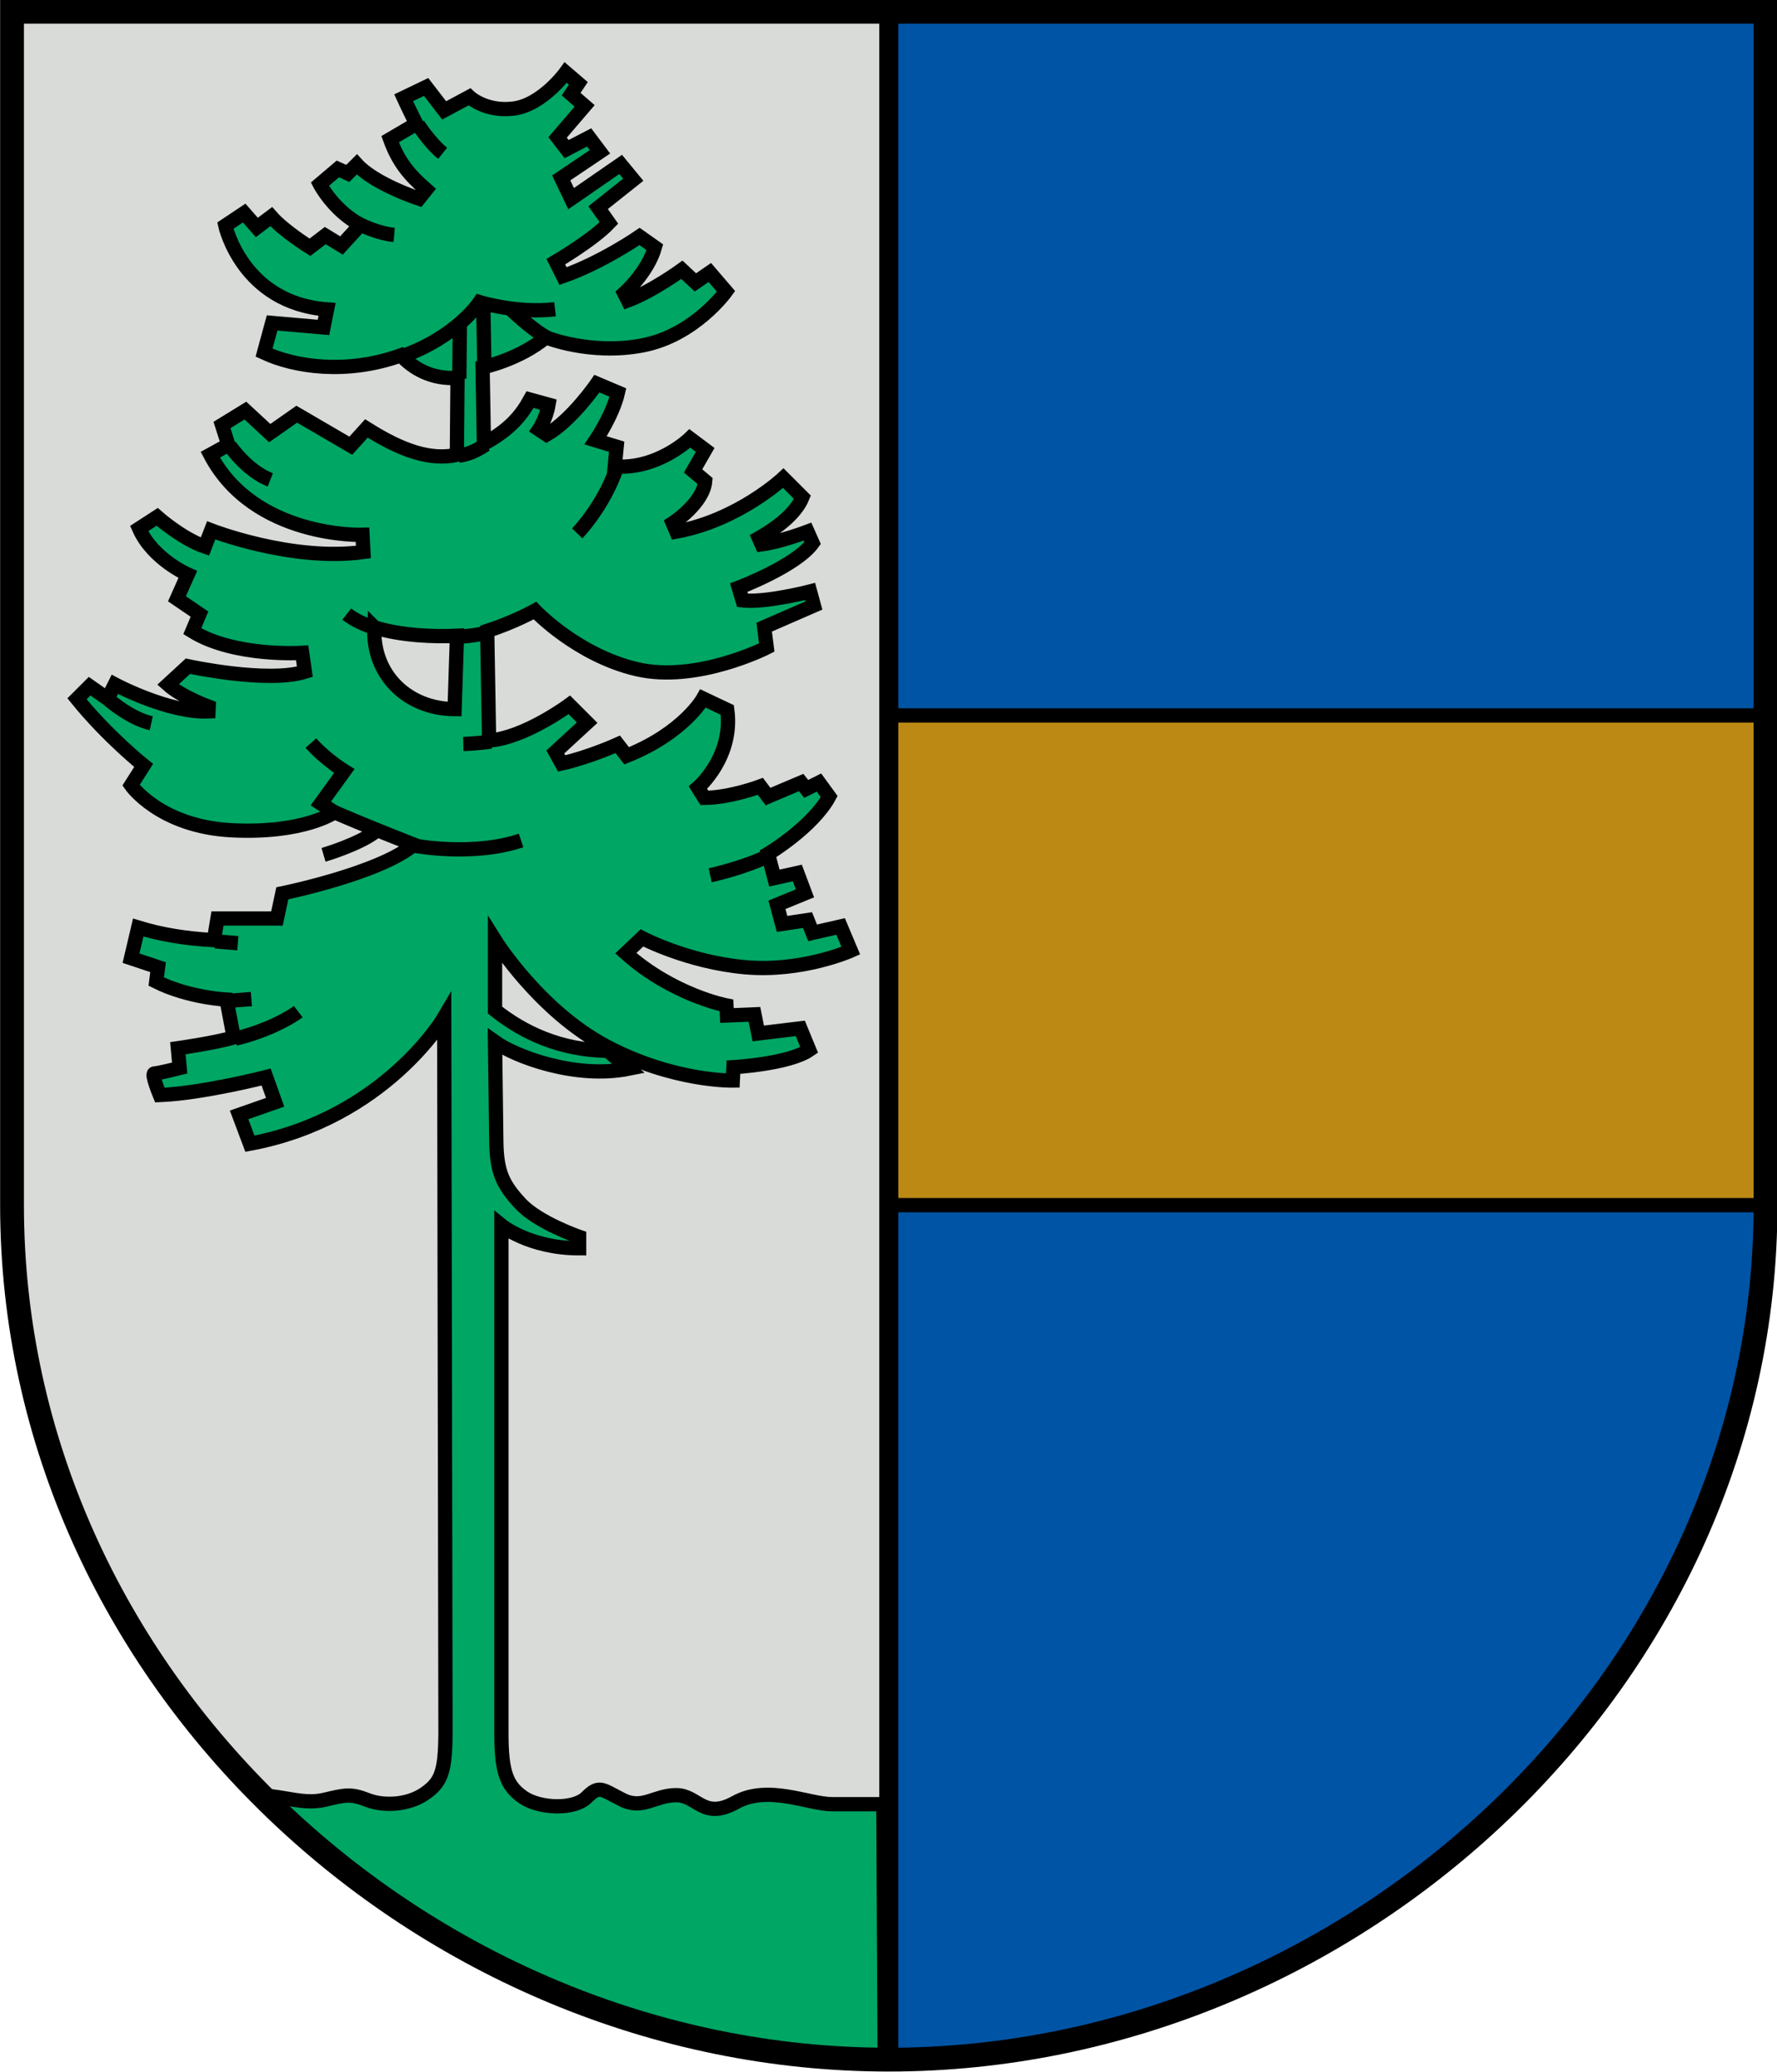 <svg xmlns="http://www.w3.org/2000/svg" width="500" height="583" viewBox="0 0 132.292 154.252"><g style="stroke-width:1"><path d="M148.998 130.31v250.77c0 99.248 86.367 179.555 184.1 179.555V130.31Z" style="font-variation-settings:normal;opacity:1;vector-effect:none;fill:#d9dbd8;fill-opacity:1;stroke:none;stroke-width:6;stroke-linecap:butt;stroke-linejoin:miter;stroke-miterlimit:4;stroke-dasharray:none;stroke-dashoffset:0;stroke-opacity:1;stop-color:#000;stop-opacity:1" transform="matrix(.354 0 0 .354 -51.93 -45.288)"/><path d="M333.098 130.31v430.325c97.732 0 184.1-80.307 184.1-179.555V130.31Z" style="font-variation-settings:normal;opacity:1;vector-effect:none;fill:#0054a5;fill-opacity:1;stroke:none;stroke-width:6;stroke-linecap:butt;stroke-linejoin:miter;stroke-miterlimit:4;stroke-dasharray:none;stroke-dashoffset:0;stroke-opacity:1;stop-color:#000;stop-opacity:1" transform="matrix(.354 0 0 .354 -51.93 -45.288)"/><path d="M88.132 100.827h48.71V73.598h-48.71Z" style="font-variation-settings:normal;opacity:1;vector-effect:none;fill:#bc8914;fill-opacity:1;stroke:#000;stroke-width:.794;stroke-linecap:butt;stroke-linejoin:miter;stroke-miterlimit:4;stroke-dasharray:none;stroke-dashoffset:0;stroke-opacity:1;stop-color:#000;stop-opacity:1" transform="matrix(1.34 0 0 1.339 -51.93 -45.288)"/><path d="M265.67 143.19s-4.924 6.818-10.984 7.576c-5.887.735-9.282-2.463-9.282-2.463l-5.302 2.842-3.79-4.926-4.734 2.273s.946 2.083 2.65 5.492l-5.492 3.221c1.752 4.829 4.035 7.502 7.576 10.607l-1.515 1.893s-9.28-3.03-13.068-7.197l-1.895 1.894-2.082-.947-3.79 3.22s2.842 5.494 8.524 8.524l-3.978 4.356-3.408-2.084-3.221 2.463s-5.493-3.41-8.145-6.44l-3.029 2.272-2.652-3.03-3.977 2.653s3.599 16.287 21.403 17.613l-.758 3.789-10.797-.947-1.703 6.25c6.438 3.004 17.341 4.667 28.789.568 2.536 2.708 6.39 5.091 11.906 4.738l-.14 16.194c-5.532 1.169-11.433-.763-19.026-5.559l-3.285 3.631-11.363-6.629-5.682 3.977-5.115-4.735-4.924 3.03 1.326 4.168-3.789 2.082c9.28 17.614 32.01 16.857 32.01 16.857l.19 3.6c-14.964 2.083-32.01-4.547-32.01-4.547l-1.325 3.41c-4.924-1.705-10.039-6.25-10.039-6.25l-3.789 2.46c2.841 6.44 10.229 9.661 10.229 9.661l-2.274 5.113 4.736 3.221-1.515 3.598c8.902 5.492 23.107 4.547 23.107 4.547l.569 3.976c-7.955 2.462-24.59-1.168-24.59-1.168l-4.196 3.861c2.813 2.545 8.56 4.664 8.56 4.664l-.042.977c-8.334.379-19.697-5.682-19.697-5.682l-1.516 3.032-3.787-2.653-2.652 2.653c6.44 7.955 14.015 14.015 14.015 14.015l-2.65 4.166s6.06 8.713 21.213 9.471c15.152.758 21.592-3.79 21.592-3.79 6.06 2.653 16.668 6.82 16.668 6.82-7.198 6.06-27.655 10.228-27.655 10.228l-1.134 5.303h-12.502l-.758 4.546c-5.858-.33-10.967-1.14-15.91-2.652l-1.514 6.44 5.682 1.894-.38 3.031c6.82 3.41 14.774 3.787 14.774 3.787l1.516 7.956c-3.788 1.136-11.744 2.273-11.744 2.273l.379 4.166s-4.546 1.137-5.303 1.137c-.758 0 1.137 4.545 1.137 4.545 9.09-.38 22.35-3.788 22.35-3.788l1.894 5.303-7.577 2.653 2.272 6.06c28.41-5.303 40.863-26.576 40.863-26.576l.268 150.625c-.072 8.035-.881 10.224-4.363 12.635-3.483 2.41-8.633 2.679-12.069 1.326-3.525-1.39-4.728-1.042-9.013-.035-4.32 1.014-8.2-.665-13.153-.922 33.951 33.909 80.955 55.027 130.965 55.125l-.283-53.281H321.67c-4.907 0-13.447-4.167-20.266-.38-6.818 3.789-7.954-1.515-12.5-1.515-4.545 0-7.028 3.116-11.314.973-4.286-2.143-4.822-3.214-7.5-.535-2.679 2.678-9.91 2.41-13.393 0-3.482-2.411-4.554-5.357-4.554-13.393V385.625s5.884 4.822 16.34 4.822v-2.412s-8.573-2.945-12.323-6.963c-3.75-4.018-5.005-6.697-5.088-13.125l-.27-20.894c4.347 3.104 17.01 7.864 28.126 5.625l-4.418-3.75c-9.917-.15-17.736-3.799-23.707-8.57v-14.686s9.224 14.78 23.35 22.275c14.124 7.495 26.65 7.23 26.65 7.23l.135-2.812s11.651-.669 15.937-3.615L315 344.197l-8.84 1.07-.803-4.017-5.78.236-.112-2.111s-11.252-2.143-21.162-10.982l3.394-3.215s9.642 5.09 21.696 6.162c12.053 1.071 22.232-3.483 22.232-3.483l-2.143-5.09-5.892 1.34-1.072-2.68-5.358.805-1.07-4.017 5.892-2.412-1.607-4.285-4.822 1.072-1.338-5.09s9.375-5.624 12.857-12.053l-2.144-2.947-2.678 1.34-1.072-1.34-6.963 2.947-1.608-2.144s-6.428 2.412-11.785 2.412l-1.34-2.143s7.5-6.429 6.16-16.34l-5.09-2.41s-4.016 7.232-16.07 12.053l-1.875-2.41s-5.892 2.678-11.785 4.017l-1.34-2.41 6.696-6.162-3.75-3.75s-9.375 6.964-16.875 7.5l-.4-23.037c5.758-1.877 10.044-4.283 10.044-4.283s8.839 9.374 21.428 12.32c12.59 2.947 27.322-4.553 27.322-4.553l-.537-4.285 10.447-4.554-.804-2.946s-9.374 2.411-14.196 1.875l-.804-2.68s12.055-4.553 15.537-9.374l-1.072-2.41s-5.625 2.141-9.643 2.677l-.584-1.316c4.599-2.612 7.955-5.59 9.156-8.594l-4.02-4.018s-9.374 8.84-22.5 11.25l-.757-1.785s6.428-4.152 6.83-8.84l-2.545-2.142 2.545-4.42-3.215-2.41s-6.695 6.562-15.803 5.892l.403-4.152-4.42-1.34s3.616-5.357 4.687-10.045l-4.42-1.875s-5.223 7.635-10.58 10.715l-1.607-1.07s1.472-2.144 2.008-5.225l-3.883-1.07c-1.891 3.438-4.362 6.363-9.705 9.281l-.28-16.058s7.637-1.58 13.319-6.315c0 0 9.28 3.789 20.266 1.705 10.985-2.083 17.615-11.363 17.615-11.363l-3.41-3.979-3.032 2.084-2.84-2.652s-6.25 4.545-11.365 6.44l-.758-1.514s4.927-4.357 6.442-9.66l-3.22-2.274s-7.956 5.493-16.1 8.334l-1.516-3.03s7.766-4.545 11.176-8.144l-2.274-3.22 7.387-5.871-2.65-3.221-10.418 7.197-2.084-4.355 8.144-5.493-2.273-3.03-4.735 2.462-1.894-2.463 5.683-6.629-2.841-2.463 1.515-2.271zm-40.242 116.68c5.423 1.685 12.34 2.03 17.37 1.769l-.501 15.418c-9.824-.036-17.328-7.18-16.87-17.188z" style="font-variation-settings:normal;opacity:1;vector-effect:none;fill:#00a664;fill-opacity:1;stroke:#000;stroke-width:3;stroke-linecap:butt;stroke-linejoin:miter;stroke-miterlimit:4;stroke-dasharray:none;stroke-dashoffset:0;stroke-opacity:1;stop-color:#000;stop-opacity:1" transform="matrix(.354 0 0 .354 -51.93 -45.288)"/><path d="M61.121 53.62c3.029-1.084 4.281-2.998 4.281-2.998s2.084.644 4.188.393m-5.318 3.86.03-3.158m1.364 2.572-.064-3.617m.32 18.284c-.395.13-.987.224-1.681.27m-4.597-.469c-.63-.195-1.192-.456-1.625-.792m7.72-9.427c-.547.363-.956.541-1.505.621m-12.718-.56s.952 1.403 2.255 1.904m-8.97 12.228s1.203 1.052 2.355 1.303m10.274 5.011-.852-.551 1.303-1.804s-1.053-.652-1.855-1.554m.702 6.214s2.055-.601 2.957-1.353m2.154.852s3.208.601 5.864-.3m-3.208-5.363s.71-.018 1.533-.134m12.182 7.434s1.866-.4 3.338-1.127m-26.223 8.71s-1.253.953-3.508 1.504m-.401-2.105 1.303-.1m-2.005-3.207 1.253.1m18.856-22.785s1.489-1.535 2.197-3.673m-5.89-8.795s1.17 1.147 2.06 1.61m-10.324-6.263s.937.455 1.787.526m1.32-6.14s.665 1.037 1.373 1.604" style="font-variation-settings:normal;opacity:1;vector-effect:none;fill:none;fill-opacity:1;stroke:#000;stroke-width:.794;stroke-linecap:butt;stroke-linejoin:miter;stroke-miterlimit:4;stroke-dasharray:none;stroke-dashoffset:0;stroke-opacity:1;stop-color:#000;stop-opacity:1" transform="matrix(1.34 0 0 1.339 -51.93 -45.288)"/><path d="M39.422 34.478v66.35c0 26.259 22.852 47.507 48.71 47.507s48.71-21.248 48.71-47.508v-66.35Z" style="font-variation-settings:normal;opacity:1;vector-effect:none;fill:none;fill-opacity:1;stroke:#000;stroke-width:1.323;stroke-linecap:butt;stroke-linejoin:miter;stroke-miterlimit:4;stroke-dasharray:none;stroke-dashoffset:0;stroke-opacity:1;stop-color:#000;stop-opacity:1" transform="matrix(1.34 0 0 1.339 -51.93 -45.288)"/><path d="M88.132 148.335V34.478" style="font-variation-settings:normal;opacity:1;vector-effect:none;fill:none;fill-opacity:1;stroke:#000;stroke-width:1.058;stroke-linecap:butt;stroke-linejoin:miter;stroke-miterlimit:4;stroke-dasharray:none;stroke-dashoffset:0;stroke-opacity:1;stop-color:#000;stop-opacity:1" transform="matrix(1.34 0 0 1.339 -51.93 -45.288)"/></g></svg>